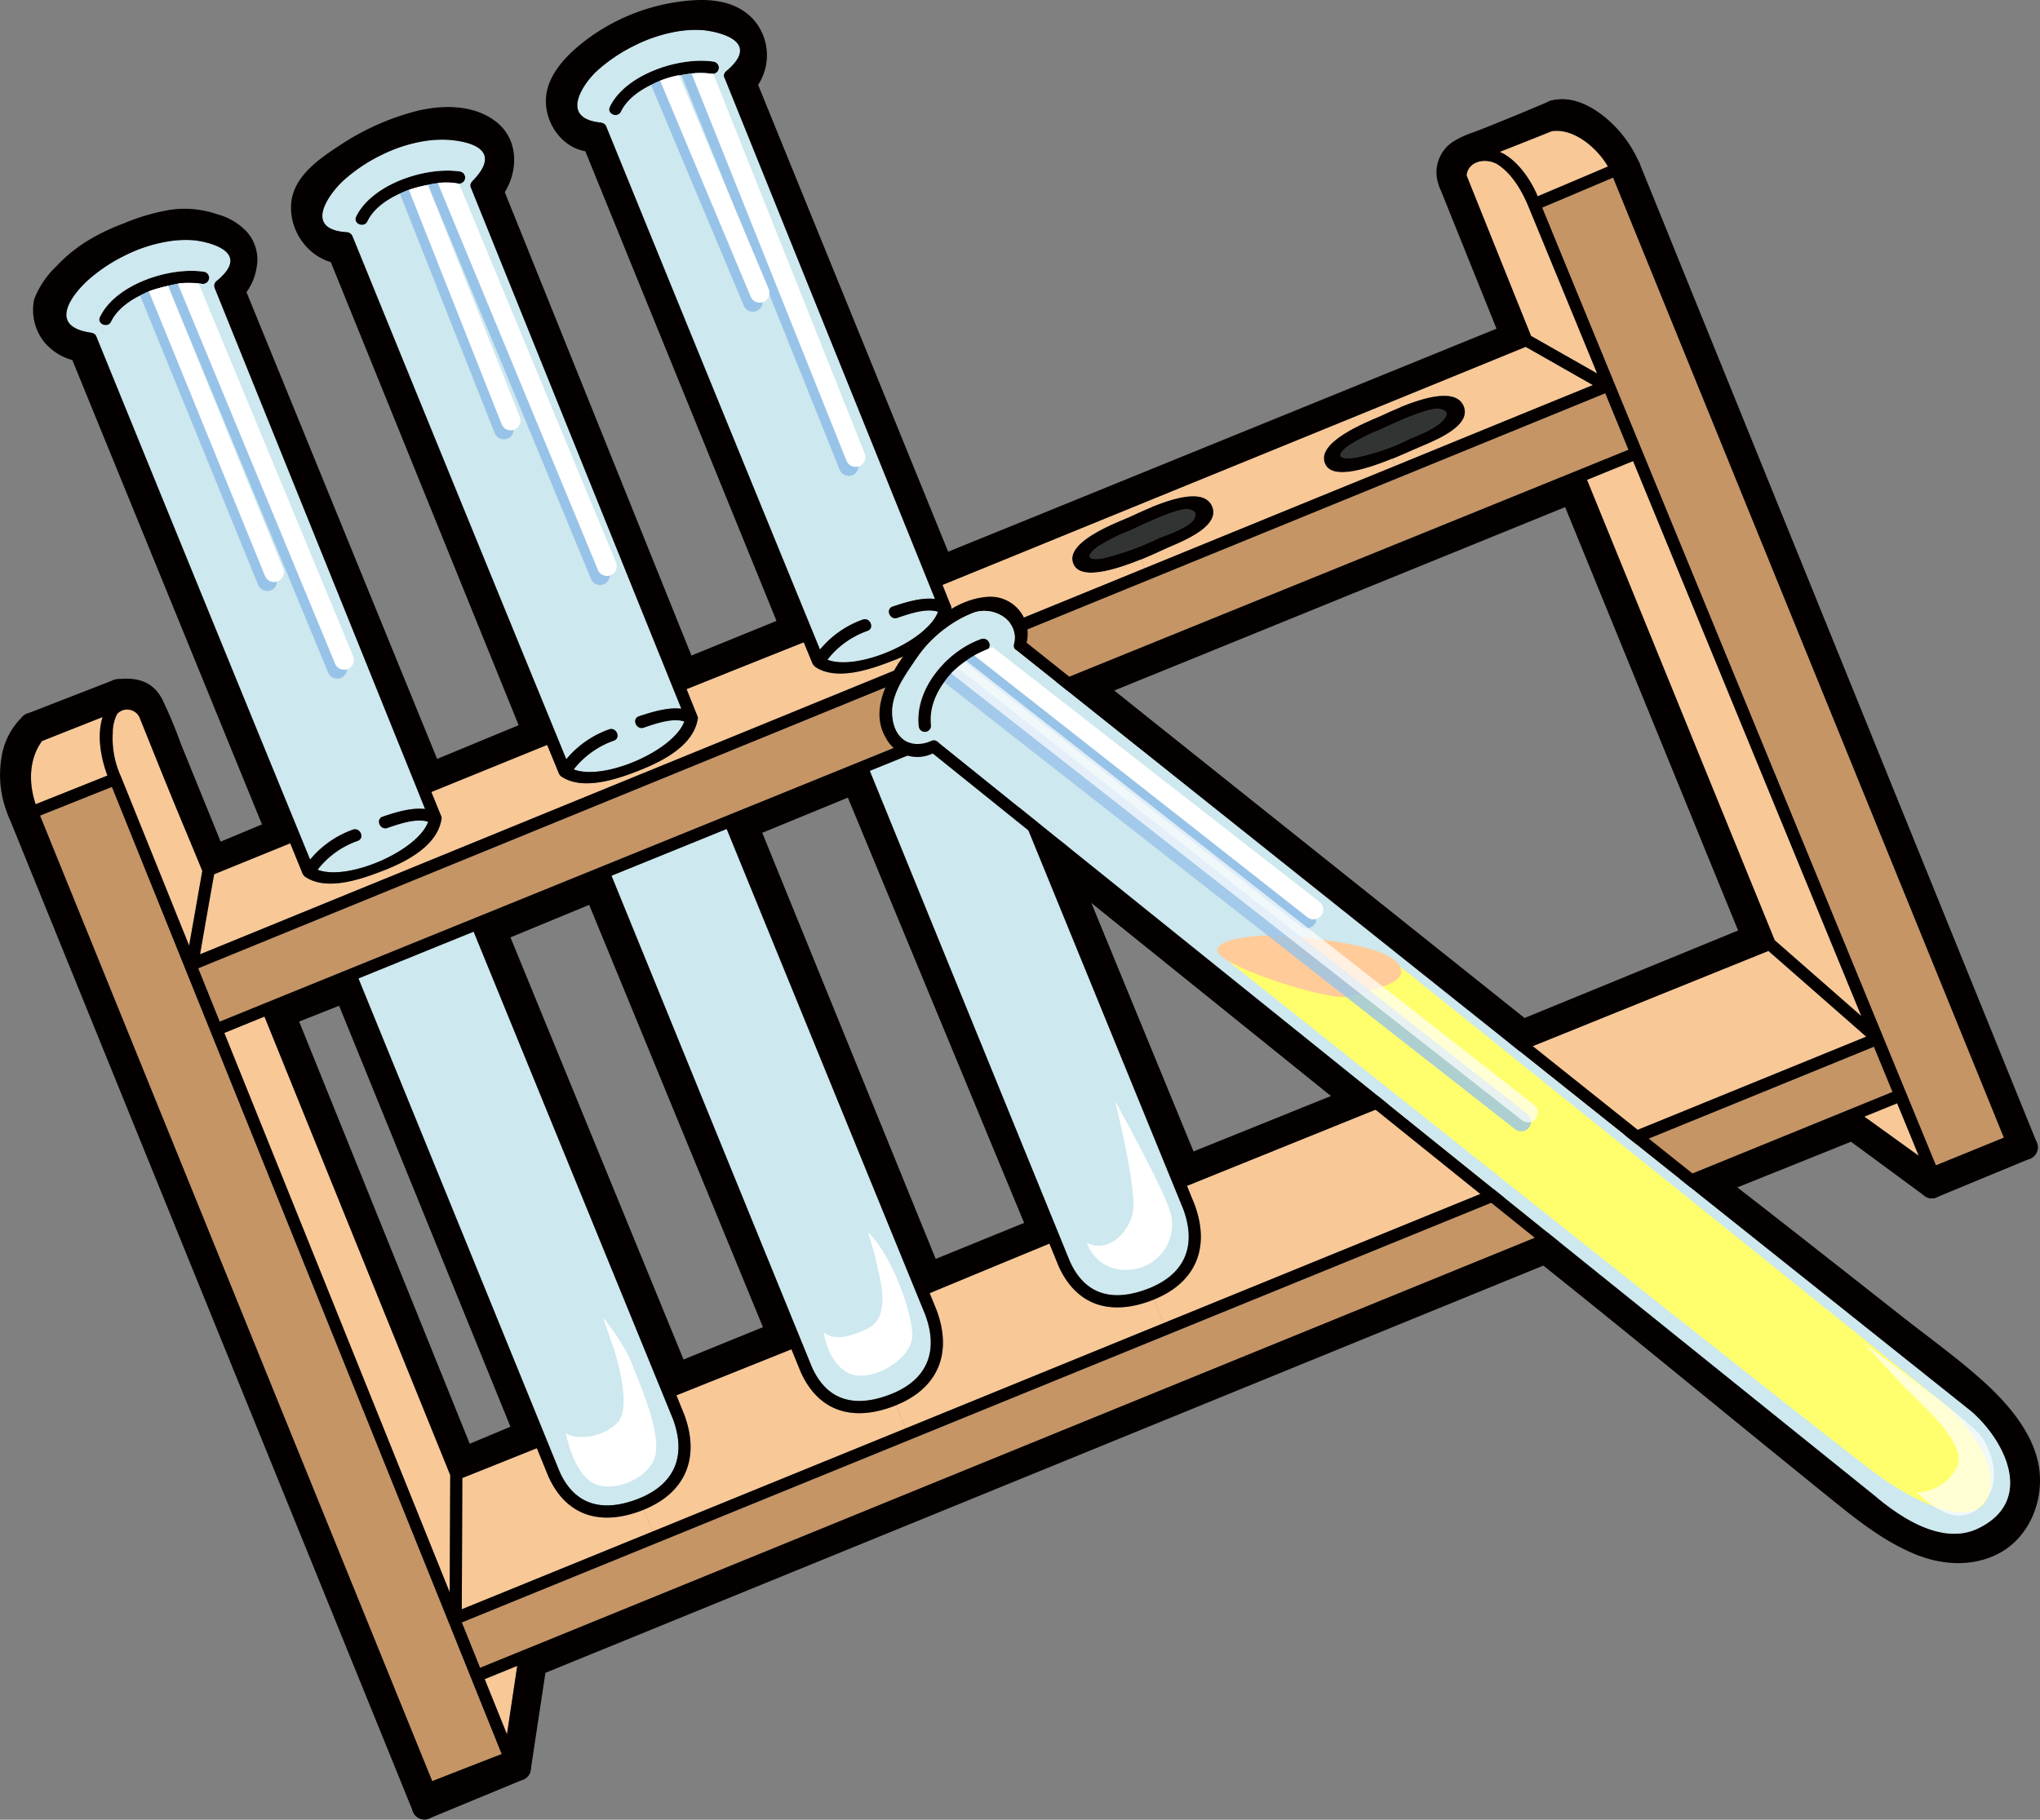 <svg xmlns="http://www.w3.org/2000/svg" width="325.34" height="290.294" viewBox="0 0 325.34 290.294">
  <rect x="0" y="0" width="325.34" height="290.294" fill="#808080" stroke="none"/>
  <defs>
    <style>
      .cls-1 {
        fill: #040000;
      }

      .cls-2 {
        fill: #c69565;
      }

      .cls-3 {
        fill: #f8c897;
      }

      .cls-4 {
        fill: #323333;
      }

      .cls-5 {
        fill: #cde8ee;
      }

      .cls-6 {
        fill: #ffff6d;
      }

      .cls-7 {
        fill: #ffcb99;
      }

      .cls-8, .cls-9 {
        fill: #fff;
      }

      .cls-8 {
        opacity: 0.7;
      }

      .cls-10, .cls-11 {
        fill: #98c3e8;
      }

      .cls-10 {
        opacity: 0.8;
      }
    </style>
  </defs>
  <g id="レイヤー_2" data-name="レイヤー 2">
    <g id="レイヤー_1-2" data-name="レイヤー 1">
      <g>
        <g>
          <path class="cls-1" d="M43.3,162.4l9.733,24.1,15.395,38.11,3.539,8.761a2.012,2.012,0,0,0,2.4,1.362,1.963,1.963,0,0,0,1.362-2.4L66,208.239,50.6,170.128l-3.539-8.761a2.012,2.012,0,0,0-2.4-1.362,1.964,1.964,0,0,0-1.362,2.4Z"/>
          <path class="cls-1" d="M45.7,163.766l8.712-3.454,1.259-.5a2,2,0,0,0,1.362-2.4,1.972,1.972,0,0,0-2.4-1.362l-8.713,3.453-1.258.5a2,2,0,0,0-1.362,2.4,1.971,1.971,0,0,0,2.4,1.362Z"/>
          <path class="cls-1" d="M53.271,158.452l9.715,23.874L78.478,220.4l3.567,8.765a2.012,2.012,0,0,0,2.4,1.362,1.963,1.963,0,0,0,1.362-2.4l-9.715-23.874L60.6,166.18l-3.566-8.765a2.012,2.012,0,0,0-2.4-1.362,1.963,1.963,0,0,0-1.362,2.4Z"/>
          <path class="cls-1" d="M74.366,234.732l8.82-3.681,1.258-.525a2,2,0,0,0,1.362-2.4,1.97,1.97,0,0,0-2.4-1.362l-8.82,3.682-1.258.524a2,2,0,0,0-1.362,2.4,1.969,1.969,0,0,0,2.4,1.362Z"/>
          <path class="cls-1" d="M77.005,149l9.869,24.076,15.608,38.08,3.588,8.754a2.014,2.014,0,0,0,2.4,1.362,1.962,1.962,0,0,0,1.362-2.4L99.963,194.8l-15.609-38.08-3.588-8.755a2.013,2.013,0,0,0-2.4-1.361,1.963,1.963,0,0,0-1.362,2.4Z"/>
          <path class="cls-1" d="M79.4,150.366,93.52,144.53l2.013-.832a2.015,2.015,0,0,0,1.362-2.4,1.963,1.963,0,0,0-2.4-1.362L80.38,145.773l-2.013.833a2.014,2.014,0,0,0-1.362,2.4,1.962,1.962,0,0,0,2.4,1.362Z"/>
          <path class="cls-1" d="M93.134,142.336l9.876,24.008,15.726,38.229,3.59,8.726a2.015,2.015,0,0,0,2.4,1.362,1.963,1.963,0,0,0,1.362-2.4l-9.876-24.007-15.727-38.23L96.9,141.3a2.015,2.015,0,0,0-2.4-1.362,1.963,1.963,0,0,0-1.362,2.4Z"/>
          <path class="cls-1" d="M108.469,221.276l14.2-5.78,2.052-.835a2.013,2.013,0,0,0,1.362-2.4,1.964,1.964,0,0,0-2.4-1.362l-14.2,5.78-2.052.835a2.014,2.014,0,0,0-1.362,2.4,1.964,1.964,0,0,0,2.4,1.362Z"/>
          <path class="cls-1" d="M117.163,132.316,127,156.485l15.678,38.531,3.6,8.853a2.013,2.013,0,0,0,2.4,1.361,1.962,1.962,0,0,0,1.362-2.4l-9.835-24.17-15.678-38.53-3.6-8.853a2.013,2.013,0,0,0-2.4-1.362,1.964,1.964,0,0,0-1.362,2.4Z"/>
          <path class="cls-1" d="M119.562,133.678l15.073-6.2,2.149-.884a2.012,2.012,0,0,0,1.362-2.4,1.963,1.963,0,0,0-2.4-1.362l-15.073,6.2-2.149.884a2.013,2.013,0,0,0-1.362,2.4,1.963,1.963,0,0,0,2.4,1.362Z"/>
          <path class="cls-1" d="M134.386,125.234l10,24.129,15.935,38.465,3.662,8.838a2.014,2.014,0,0,0,2.4,1.362,1.962,1.962,0,0,0,1.362-2.4l-10-24.129-15.935-38.465-3.662-8.838a2.015,2.015,0,0,0-2.4-1.362,1.963,1.963,0,0,0-1.361,2.4Z"/>
          <path class="cls-1" d="M148.677,205.23l15.467-6.293,2.233-.909a2.012,2.012,0,0,0,1.362-2.4,1.962,1.962,0,0,0-2.4-1.362l-15.467,6.294-2.234.909a2.013,2.013,0,0,0-1.362,2.4,1.963,1.963,0,0,0,2.4,1.361Z"/>
          <path class="cls-1" d="M166.753,136.484l6.96,16.93,11.145,27.11,2.544,6.189a2.015,2.015,0,0,0,2.4,1.362,1.963,1.963,0,0,0,1.362-2.4l-6.96-16.929-11.145-27.111-2.544-6.188a2.013,2.013,0,0,0-2.4-1.362,1.962,1.962,0,0,0-1.362,2.4Z"/>
          <path class="cls-1" d="M168.153,139.295l15.706,12.658,25.047,20.186,5.766,4.647a2.011,2.011,0,0,0,2.758,0,1.962,1.962,0,0,0,0-2.757l-15.706-12.658-25.047-20.186-5.766-4.648a2.012,2.012,0,0,0-2.758,0,1.963,1.963,0,0,0,0,2.758Z"/>
          <path class="cls-1" d="M189.8,188.075l23.417-9.436,3.352-1.351a2.013,2.013,0,0,0,1.362-2.4,1.964,1.964,0,0,0-2.4-1.362l-23.417,9.437-3.352,1.35a2.013,2.013,0,0,0-1.362,2.4,1.964,1.964,0,0,0,2.4,1.362Z"/>
          <path class="cls-1" d="M172.529,110.988l6.858,5.474,16.467,13.145,19.918,15.9,17.144,13.686c2.8,2.235,5.59,4.486,8.4,6.707l.123.1a2.012,2.012,0,0,0,2.757,0,1.961,1.961,0,0,0,0-2.758l-6.857-5.474-16.467-13.145-19.918-15.9-17.144-13.685c-2.8-2.236-5.59-4.487-8.4-6.708l-.122-.1a2.013,2.013,0,0,0-2.758,0,1.963,1.963,0,0,0,0,2.758Z"/>
          <path class="cls-1" d="M174.426,111.489l26.092-10.617,41.249-16.785,9.422-3.834a2.012,2.012,0,0,0,1.362-2.4,1.962,1.962,0,0,0-2.4-1.362L224.061,87.11l-41.249,16.784-9.422,3.835a2.011,2.011,0,0,0-1.362,2.4,1.962,1.962,0,0,0,2.4,1.362Z"/>
          <path class="cls-1" d="M248.791,78.891l9.827,24.063,15.649,38.318,3.572,8.746a2.013,2.013,0,0,0,2.4,1.362,1.964,1.964,0,0,0,1.362-2.4l-9.828-24.063L256.123,86.6l-3.572-8.747a2.012,2.012,0,0,0-2.4-1.362,1.963,1.963,0,0,0-1.362,2.4Z"/>
          <path class="cls-1" d="M243.338,166.5l32.3-13.234,4.6-1.887a2.014,2.014,0,0,0,1.362-2.4,1.964,1.964,0,0,0-2.4-1.362l-32.3,13.234-4.6,1.887a2.013,2.013,0,0,0-1.362,2.4,1.964,1.964,0,0,0,2.4,1.362Z"/>
          <path class="cls-1" d="M85.749,267.363l4.308-1.759,11.725-4.786,17.343-7.08,21.161-8.638,23.181-9.463,23.4-9.553,21.823-8.909,18.444-7.529,13.269-5.417c2.1-.856,4.2-1.707,6.292-2.568l.272-.111a2.012,2.012,0,0,0,1.362-2.4,1.961,1.961,0,0,0-2.4-1.362l-4.308,1.759L229.9,204.334l-17.343,7.08L191.4,220.052l-23.181,9.463-23.4,9.553-21.823,8.908-18.445,7.53-13.268,5.417c-2.1.856-4.2,1.707-6.292,2.568l-.272.111a2.012,2.012,0,0,0-1.362,2.4,1.961,1.961,0,0,0,2.4,1.362Z"/>
          <path class="cls-1" d="M83.351,264.964l-2.2,14.536-.312,2.064a2.014,2.014,0,0,0,1.362,2.4,1.965,1.965,0,0,0,2.4-1.362l2.2-14.536L87.111,266a2.013,2.013,0,0,0-1.362-2.4,1.965,1.965,0,0,0-2.4,1.362Z"/>
          <path class="cls-1" d="M68.2,290.19l13.167-5.45,1.878-.777a2.015,2.015,0,0,0,1.362-2.4,1.963,1.963,0,0,0-2.4-1.362l-13.167,5.45-1.878.777a2.015,2.015,0,0,0-1.362,2.4,1.963,1.963,0,0,0,2.4,1.362Z"/>
          <path class="cls-1" d="M1.283,130.028l1.726,4.248,4.7,11.562,6.947,17.1L23.129,183.8l9.236,22.734,9.37,23.065,8.739,21.511,7.386,18.181,5.312,13.075c.839,2.065,1.672,4.133,2.517,6.195l.108.266a2.012,2.012,0,0,0,2.4,1.362,1.963,1.963,0,0,0,1.362-2.4l-1.726-4.248-4.7-11.562-6.947-17.1-8.476-20.863-9.236-22.734-9.37-23.065-8.739-21.511-7.386-18.181L7.669,135.452c-.839-2.065-1.672-4.133-2.517-6.195l-.108-.266a2.012,2.012,0,0,0-2.4-1.362,1.964,1.964,0,0,0-1.362,2.4Z"/>
          <path class="cls-1" d="M4.848,128.525a12.535,12.535,0,0,1-.569-1.7c-.08-.3-.151-.608-.211-.916-.03-.151-.057-.3-.082-.456-.061-.37.02.206-.025-.163a13.174,13.174,0,0,1-.09-1.894c.006-.289.02-.578.044-.866.012-.141.026-.283.042-.424-.03.257.02-.125.035-.21a12.423,12.423,0,0,1,.375-1.58c.076-.249.164-.494.255-.738.071-.195-.085.16.06-.148.053-.113.1-.225.161-.336a10.4,10.4,0,0,1,.737-1.224c.2-.3-.083.084.061-.074.075-.083.145-.168.221-.249a6.94,6.94,0,0,1,.523-.506,1.95,1.95,0,1,0-2.758-2.758A11.451,11.451,0,0,0,.2,121.063a16.813,16.813,0,0,0,1.283,9.43,1.963,1.963,0,0,0,2.668.7,2,2,0,0,0,.7-2.668Z"/>
          <path class="cls-1" d="M5.524,117.54l12.1-4.7,1.719-.667a2.009,2.009,0,0,0,1.362-2.4,1.965,1.965,0,0,0-2.4-1.362l-12.095,4.7-1.719.668a2.007,2.007,0,0,0-1.362,2.4,1.964,1.964,0,0,0,2.4,1.362Z"/>
          <path class="cls-1" d="M19.338,112.177a4.537,4.537,0,0,1,1.955.028,1.257,1.257,0,0,1,.76.553,17.24,17.24,0,0,1,1.506,3.2l3.653,8.978,5.039,12.384a2.013,2.013,0,0,0,2.4,1.362,1.964,1.964,0,0,0,1.362-2.4l-3.969-9.754-3.2-7.876a73.275,73.275,0,0,0-3.015-7.19c-1.608-2.984-4.38-3.52-7.522-3.048a1.964,1.964,0,0,0-1.362,2.4,2,2,0,0,0,2.4,1.362Z"/>
          <path class="cls-1" d="M34.65,138.683l8.9-3.714,1.269-.529a2,2,0,0,0,1.362-2.4,1.97,1.97,0,0,0-2.4-1.362l-8.9,3.714-1.269.529a2,2,0,0,0-1.362,2.4,1.97,1.97,0,0,0,2.4,1.362Z"/>
          <path class="cls-1" d="M11.056,56.261l10.66,26.11L38.57,123.649l3.849,9.429a2.013,2.013,0,0,0,2.4,1.362,1.963,1.963,0,0,0,1.362-2.4l-10.66-26.11L18.667,64.654l-3.85-9.429a2.012,2.012,0,0,0-2.4-1.362,1.962,1.962,0,0,0-1.362,2.4Z"/>
          <path class="cls-1" d="M13.455,53.863a5.635,5.635,0,0,1-3.2-1.51,4.539,4.539,0,0,1-1.03-3.593,10.51,10.51,0,0,1,2.495-3.5,19.67,19.67,0,0,1,3.3-2.9,34.455,34.455,0,0,1,9.629-4.342,14.054,14.054,0,0,1,10.231.379,3.566,3.566,0,0,1,2.3,2.822A5.215,5.215,0,0,1,35.69,44.86c-1.829,1.726.932,4.48,2.758,2.758a8.949,8.949,0,0,0,2.477-4.95A6.64,6.64,0,0,0,39.29,36.9a9.923,9.923,0,0,0-4.643-2.72,15.972,15.972,0,0,0-7.465-.718A33.316,33.316,0,0,0,19.823,35.6a33.57,33.57,0,0,0-6.169,3,24.279,24.279,0,0,0-4.7,3.91,14.45,14.45,0,0,0-3.5,5.221,8.27,8.27,0,0,0,1.469,6.669,8.859,8.859,0,0,0,5.489,3.231c2.438.593,3.478-3.167,1.037-3.76Z"/>
          <path class="cls-1" d="M35.189,46.757l10.684,26.17L62.888,114.6l3.885,9.516a2.012,2.012,0,0,0,2.4,1.362,1.963,1.963,0,0,0,1.362-2.4L59.849,96.909,42.834,55.236,38.949,45.72a2.013,2.013,0,0,0-2.4-1.362,1.963,1.963,0,0,0-1.362,2.4Z"/>
          <path class="cls-1" d="M69.171,125.478l14.511-6,2.069-.855a2.014,2.014,0,0,0,1.362-2.4,1.961,1.961,0,0,0-2.4-1.362l-14.512,6-2.069.855a2.014,2.014,0,0,0-1.361,2.4,1.963,1.963,0,0,0,2.4,1.362Z"/>
          <path class="cls-1" d="M52.28,40.644,62.787,66.553l16.738,41.271,3.828,9.44a2.012,2.012,0,0,0,2.4,1.362,1.963,1.963,0,0,0,1.362-2.4L76.606,90.318,59.869,49.047l-3.828-9.439a2.011,2.011,0,0,0-2.4-1.362,1.963,1.963,0,0,0-1.362,2.4Z"/>
          <path class="cls-1" d="M54.161,38.176c-2.5-.244-4.059-3.364-3.831-5.621a4.706,4.706,0,0,1,1.738-2.814,26.887,26.887,0,0,1,4.138-3.223,39.565,39.565,0,0,1,9.083-4.408c3.028-1.01,6.666-1.71,9.764-.578,3.7,1.351,3.674,5.112,1.573,7.888a1.963,1.963,0,0,0,.7,2.668,2,2,0,0,0,2.668-.7c2.627-3.473,2.919-8.768-.614-11.752-3.516-2.97-8.68-2.973-12.949-1.925A40.319,40.319,0,0,0,54.238,23.15c-3.273,2.136-7.355,4.927-7.782,9.144-.472,4.674,3,9.322,7.7,9.782a1.964,1.964,0,0,0,1.95-1.95,1.993,1.993,0,0,0-1.95-1.95Z"/>
          <path class="cls-1" d="M76.43,30.923,86.876,56.856l16.64,41.311,3.8,9.448a2.011,2.011,0,0,0,2.4,1.362,1.962,1.962,0,0,0,1.362-2.4L100.636,80.645,84,39.335,80.19,29.886a2.011,2.011,0,0,0-2.4-1.362,1.963,1.963,0,0,0-1.361,2.4Z"/>
          <path class="cls-1" d="M109.72,108.977l14.993-6.1,2.166-.881a2.013,2.013,0,0,0,1.362-2.4,1.963,1.963,0,0,0-2.4-1.361l-14.993,6.1-2.166.881a2.012,2.012,0,0,0-1.362,2.4,1.963,1.963,0,0,0,2.4,1.362Z"/>
          <path class="cls-1" d="M92.8,22.787l10.7,26.3L120.562,91l3.918,9.629a2.012,2.012,0,0,0,2.4,1.362,1.963,1.963,0,0,0,1.362-2.4l-10.7-26.3L100.482,31.379,96.564,21.75a2.012,2.012,0,0,0-2.4-1.362,1.963,1.963,0,0,0-1.362,2.4Z"/>
          <path class="cls-1" d="M94.683,20.318c-2.183.057-3.628-1.992-3.72-4.041-.125-2.758,2.869-5.3,4.852-6.808a29.062,29.062,0,0,1,9.508-4.591,25.434,25.434,0,0,1,5.414-.932,10.336,10.336,0,0,1,4.557.443,4.709,4.709,0,0,1,2.019,7.468c-1.621,1.9,1.125,4.67,2.758,2.757a8.627,8.627,0,0,0,0-11.6C116.738-.507,111.6-.293,107.194.445A31.9,31.9,0,0,0,94.167,5.866C90.945,8.192,87.12,11.7,87.06,16c-.059,4.217,3.224,8.337,7.623,8.222,2.5-.065,2.515-3.966,0-3.9Z"/>
          <path class="cls-1" d="M116.812,13.754l10.676,26.237,16.9,41.524,3.883,9.544a2.014,2.014,0,0,0,2.4,1.362,1.964,1.964,0,0,0,1.362-2.4L141.353,63.785l-16.9-41.525-3.884-9.543a2.013,2.013,0,0,0-2.4-1.362,1.963,1.963,0,0,0-1.361,2.4Z"/>
          <path class="cls-1" d="M150.667,92.421l9.027-3.674,21.8-8.87L207.756,69.19l22.711-9.242c3.69-1.5,7.386-2.988,11.07-4.5l.162-.066a2.013,2.013,0,0,0,1.362-2.4,1.963,1.963,0,0,0-2.4-1.362l-9.027,3.674-21.8,8.87L183.573,74.848,160.862,84.09c-3.69,1.5-7.386,2.988-11.069,4.5l-.163.066a2.013,2.013,0,0,0-1.362,2.4,1.964,1.964,0,0,0,2.4,1.362Z"/>
          <path class="cls-1" d="M229.505,29.686l8.559,21.26,1.236,3.07a2.012,2.012,0,0,0,2.4,1.362,1.963,1.963,0,0,0,1.362-2.4L234.5,31.72l-1.236-3.071a2.013,2.013,0,0,0-2.4-1.362,1.964,1.964,0,0,0-1.362,2.4Z"/>
          <path class="cls-1" d="M233.266,28.649a2.721,2.721,0,0,1-.326-1.416c.009-.142.008-.14,0,0a3.544,3.544,0,0,1,.106-.392c-.085.243.2-.353.255-.432-.168.236.222-.233.227-.237a2.008,2.008,0,0,1,.445-.37,6.23,6.23,0,0,1,1.13-.579q2.82-1.08,5.616-2.215,4.083-1.664,8.137-3.4a1.962,1.962,0,0,0,.7-2.668,2,2,0,0,0-2.668-.7l-.82.348-.43.182c.54-.229-.072.03-.176.074l-1.065.447q-3.079,1.29-6.174,2.541c-1.027.413-2.056.822-3.088,1.219a15.442,15.442,0,0,0-3.221,1.44,5.839,5.839,0,0,0-2.4,7.184,2.015,2.015,0,0,0,2.4,1.362,1.963,1.963,0,0,0,1.362-2.4Z"/>
          <path class="cls-1" d="M248.386,19.815c.132-.035.264-.062.4-.092.437-.1-.428.008.022,0,.256,0,.5-.008.76,0,.318.014.138-.059-.028-.012a1.51,1.51,0,0,1,.424.083,7.237,7.237,0,0,1,.783.227c.121.042.239.088.358.134-.433-.167.009.009.1.055.291.14.575.3.852.461q.359.215.7.453c.141.1.278.2.416.3-.328-.239.124.1.152.126a16.788,16.788,0,0,1,1.439,1.345q.348.364.675.748.18.21.354.425c.072.09.254.333.092.116a18.567,18.567,0,0,1,2.116,3.605,1.956,1.956,0,0,0,2.668.7,2.009,2.009,0,0,0,.7-2.668,19.356,19.356,0,0,0-5.694-7.354c-2.345-1.834-5.3-3.215-8.329-2.416a1.951,1.951,0,0,0,1.037,3.761Z"/>
          <path class="cls-1" d="M257.808,27.327l6.327,15.6,15.1,37.219,18.347,45.236,15.78,38.909c2.568,6.331,5.115,12.672,7.7,19l.105.259a2.011,2.011,0,0,0,2.4,1.362,1.963,1.963,0,0,0,1.362-2.4l-6.327-15.6-15.1-37.22L285.158,84.453l-15.78-38.908c-2.568-6.332-5.115-12.672-7.7-18.995l-.1-.26a2.013,2.013,0,0,0-2.4-1.362,1.963,1.963,0,0,0-1.362,2.4Z"/>
          <path class="cls-1" d="M308.61,191.1,321.7,185.68l1.866-.773a2.014,2.014,0,0,0,1.362-2.4,1.962,1.962,0,0,0-2.4-1.362l-13.088,5.418-1.867.772a2.016,2.016,0,0,0-1.362,2.4,1.963,1.963,0,0,0,2.4,1.362Z"/>
          <path class="cls-1" d="M294.487,181.616l11.067,8.142,1.554,1.143a1.957,1.957,0,0,0,2.668-.7,2.006,2.006,0,0,0-.7-2.668l-11.067-8.142-1.554-1.144a1.958,1.958,0,0,0-2.668.7,2.007,2.007,0,0,0,.7,2.668Z"/>
          <path class="cls-1" d="M273.737,190.762l19.444-7.82,2.809-1.13a2.011,2.011,0,0,0,1.362-2.4,1.963,1.963,0,0,0-2.4-1.362l-19.445,7.82L272.7,187a2.01,2.01,0,0,0-1.362,2.4,1.963,1.963,0,0,0,2.4,1.362Z"/>
          <path class="cls-1" d="M245.071,201.048c10.307,8.219,20.514,16.562,30.73,24.9q7.589,6.189,15.2,12.352c4.489,3.625,9,7.393,14.386,9.617,4.272,1.765,9.175,2.1,13.37-.1,4.939-2.581,7.292-8.563,6.4-13.909-.9-5.369-5.012-10.1-8.941-13.627-4.11-3.691-8.658-6.954-13-10.37-9.519-7.493-19.032-15-28.618-22.406a2.018,2.018,0,0,0-2.758,0,1.962,1.962,0,0,0,0,2.758c7.986,6.171,15.917,12.412,23.849,18.652q6.285,4.945,12.567,9.893c3.916,3.082,7.833,6.168,10.638,10.353a12.728,12.728,0,0,1,2.576,7.333,9.66,9.66,0,0,1-2.8,6.622c-2.815,2.727-7.174,2.81-10.692,1.627-5.009-1.684-9.273-5.209-13.329-8.482q-7.212-5.818-14.388-11.682c-10.786-8.794-21.555-17.61-32.436-26.287a2.014,2.014,0,0,0-2.758,0,1.962,1.962,0,0,0,0,2.758Z"/>
        </g>
        <g>
          <g>
            <path class="cls-2" d="M312.1,163.1l7.479,18.379-10.837,4.41c-1.567-3.809-39.694-96.555-55.259-134.432q-3.751-9.159-7.531-18.342,5.652-2.376,11.307-4.786Z"/>
            <path class="cls-3" d="M256.435,26.562q-5.6,2.381-11.206,4.745c-1.126-2.725-3.355-5.927-6.051-7.087q4.158-1.641,8.309-3.3C250.963,20.4,254.708,23.56,256.435,26.562Z"/>
            <path class="cls-3" d="M302.556,176c1.155,2.8,2.31,5.595,3.445,8.384q-4.324-3.115-8.676-6.255Z"/>
            <path class="cls-3" d="M260.448,73.552q18.21,44.253,36.4,88.547l-13.82-12.111q-14.971-36.729-29.936-73.443Z"/>
            <path class="cls-3" d="M282.023,151.7q7.815,6.849,15.6,13.676l-112.035,45.69-1.535-3.771c6.719-2.734,8.98-8.353,6.443-15.169l-1.2-2.948Z"/>
            <path class="cls-3" d="M239.014,26.341c2.147,1.468,3.733,4.124,4.75,6.623q5.49,13.3,10.949,26.618c-3.511-2.006-7.031-3.993-10.542-6q-5.16-12.806-10.286-25.608C234.163,25.553,237.208,25.089,239.014,26.341Z"/>
            <path class="cls-3" d="M254.032,61.426q-15.77,6.443-31.549,12.905l-.464-1.141c1.777-.724,3.265-1.413,3.93-1.684,2.161-.98,8.859-3.352,7.474-6.713-1.2-2.913-6.332-1.364-10,.129l-.512-1.257q10.2-4.176,20.406-8.337Z"/>
            <path class="cls-4" d="M225,69.922a33.919,33.919,0,0,1-8.98,3.1c-1.768.248-3.485,0-1-1.883a28.451,28.451,0,0,1,5.078-2.588c1.834-.831,7.788-3.708,9.575-3.29,1.058.243,1.429.7.41,1.837C229.116,68.2,226.339,69.444,225,69.922Z"/>
            <path class="cls-1" d="M211.431,74.2c-2.012-3.577,6.651-6.917,8.592-7.774.63-.273,1.9-.889,3.4-1.5,3.67-1.493,8.8-3.042,10-.129,1.385,3.361-5.313,5.733-7.474,6.713-.665.271-2.153.96-3.93,1.684C218.1,74.783,212.748,76.524,211.431,74.2Zm4.59-1.177a33.919,33.919,0,0,0,8.98-3.1c1.338-.478,4.115-1.725,5.081-2.826,1.019-1.139.648-1.594-.41-1.837-1.787-.418-7.741,2.459-9.575,3.29a28.451,28.451,0,0,0-5.078,2.588C212.536,73.023,214.253,73.268,216.021,73.02Z"/>
            <path class="cls-3" d="M183.321,79.825l39.588-16.16.512,1.257c-1.5.612-2.768,1.228-3.4,1.5-1.941.857-10.6,4.2-8.592,7.774,1.317,2.327,6.672.586,10.588-1.007l.464,1.141q-19.953,8.145-39.929,16.316l-.57-1.4c1.748-.711,3.2-1.4,3.84-1.7,2.117-.963,8.876-3.393,7.477-6.748-1.161-2.812-5.944-1.405-9.557.065Z"/>
            <path class="cls-4" d="M184.88,85.809a44.292,44.292,0,0,1-9.062,3.267c-1.759.312-3.158-.062-.715-1.882a29.489,29.489,0,0,1,4.95-2.486c1.849-.836,7.626-3.692,9.421-3.462,1.067.138,1.676.766.677,1.913C189.2,84.219,186.213,85.318,184.88,85.809Z"/>
            <path class="cls-1" d="M189.474,81.246c-1.795-.23-7.572,2.626-9.421,3.462a29.489,29.489,0,0,0-4.95,2.486c-2.443,1.82-1.044,2.194.715,1.882a44.292,44.292,0,0,0,9.062-3.267c1.333-.491,4.322-1.59,5.271-2.65C191.15,82.012,190.541,81.384,189.474,81.246Zm-3.65,6.3c-.639.293-2.092.986-3.84,1.7-3.916,1.593-9.352,3.3-10.675.959-2.012-3.578,6.712-6.807,8.639-7.659.688-.3,2.12-1,3.8-1.68,3.613-1.47,8.4-2.877,9.557-.065C194.7,84.155,187.941,86.585,185.824,87.548Z"/>
            <path class="cls-3" d="M182.554,90.647q-19.52,7.968-39.033,15.95l-.577-1.416c3.569-1.452,8.039-3.877,8.763-7.894a1.166,1.166,0,0,0-.115-.778c-.435-1.07-.85-2.13-1.285-3.2l33.014-13.484.423,1.04c-1.676.682-3.108,1.383-3.8,1.68-1.927.852-10.651,4.081-8.639,7.659,1.323,2.341,6.759.634,10.675-.959Z"/>
            <path class="cls-5" d="M157.085,115.512q15.807,38.661,31.607,77.344c2.208,5.923.257,10.523-5.761,12.786-5.362,2.014-9.857,1.064-12.321-4.451q-15.941-39.114-31.9-78.221Q147.912,119.253,157.085,115.512Z"/>
            <path class="cls-1" d="M113.559,11.775c-4.446-.7-12.407,1.629-14.51,6.022-.549,1.133-2.338.379-1.8-.748,2.526-5.256,11.224-8.054,16.6-7.211A.98.98,0,0,1,113.559,11.775Z"/>
            <path class="cls-3" d="M185.591,211.061l-41.163,16.8-1.506-3.7c6.734-2.74,8.986-8.339,6.443-15.169l-1.1-2.7q9.553-3.963,19.1-7.906l1.44,3.54c2.886,6.472,8.417,7.977,14.862,5.523l.39-.159Z"/>
            <path class="cls-5" d="M113.559,11.775a.98.98,0,0,0,.289-1.937c-5.378-.843-14.076,1.955-16.6,7.211-.535,1.127,1.254,1.881,1.8.748C101.152,13.4,109.113,11.074,113.559,11.775Zm-1.4-6.959c1.695.152,9.609,1.513,3.717,6.487-.7.59-.329,1.094-.312,1.138Q132.324,54,149.112,95.547c-2.246-.265-4.759.556-6.748,1.214-1.185.4-.45,2.2.735,1.806,1.688-.569,4.576-1.627,6.492-.975-1.705,4.669-12.826,9.5-17.637,7.649a13.912,13.912,0,0,1,6.38-4.6c1.186-.4.451-2.2-.735-1.806a15.693,15.693,0,0,0-6.828,4.783Q113.71,61.877,96.664,20.131c-.1-.21-.3-.519-1.017-.6-6.595-.769-2.4-6.385-.57-8.1A25.653,25.653,0,0,1,101.142,7.3a23.99,23.99,0,0,1,6.73-2.251A16.889,16.889,0,0,1,112.159,4.816Z"/>
            <path class="cls-3" d="M130.191,106.5c3.373,2.08,8.62.282,11.938-1,.26-.106.541-.2.815-.315l.577,1.416q-20.443,8.37-40.921,16.736l-.241-.592c3.6-1.465,8.158-3.876,8.9-7.933.1-.258.021-.446-.12-.793-.553-1.358-1.091-2.722-1.644-4.081q9.338-3.748,18.687-7.469c.467,1.107.926,2.234,1.384,3.361A1.692,1.692,0,0,0,130.191,106.5Z"/>
            <path class="cls-5" d="M115.892,132.24q15.843,38.75,31.666,77.489c2.208,5.923.263,10.537-5.761,12.786-5.362,2.014-9.857,1.064-12.315-4.437q-15.976-39.2-31.961-78.379Q106.71,135.96,115.892,132.24Z"/>
            <path class="cls-1" d="M73.4,27.359a.98.98,0,0,1-.29,1.936C68.664,28.6,60.7,30.91,58.6,35.318c-.556,1.118-2.345.364-1.81-.763C59.323,29.314,68.02,26.516,73.4,27.359Z"/>
            <path class="cls-5" d="M73.109,29.3a.98.98,0,0,0,.29-1.936c-5.379-.843-14.076,1.955-16.609,7.2-.535,1.127,1.254,1.881,1.81.763C60.7,30.91,68.664,28.6,73.109,29.3Zm-18.487-.359A25.633,25.633,0,0,1,60.687,24.8a23.988,23.988,0,0,1,6.73-2.25,17.617,17.617,0,0,1,4.286-.229c1.7.152,9.088.934,3.718,6.488-.639.664-.324,1.108-.312,1.137q16.76,41.559,33.548,83.106c-2.241-.25-4.759.556-6.748,1.214-1.186.4-.451,2.2.741,1.82,1.688-.569,4.576-1.626,6.486-.988-1.7,4.668-12.82,9.511-17.637,7.648a14.032,14.032,0,0,1,6.386-4.586c1.185-.4.45-2.2-.735-1.806a15.665,15.665,0,0,0-6.834,4.768Q73.255,79.384,56.2,37.644a1.078,1.078,0,0,0-1-.6C48.117,36.5,52.8,30.656,54.622,28.936Z"/>
            <path class="cls-3" d="M144.428,227.862q-20.158,8.2-40.332,16.445l-1.417-3.482c6.719-2.734,8.98-8.353,6.442-15.169l-1.246-3.063q9.164-3.679,18.349-7.349l1.452,3.569c2.886,6.472,8.411,7.963,14.856,5.509l.39-.159Z"/>
            <path class="cls-3" d="M102.6,123.333q-20.226,8.282-40.473,16.553l-.488-1.2c3.569-1.452,8.025-3.872,8.748-7.888a.967.967,0,0,0-.1-.785l-1.493-3.67L87.26,118.83c.626,1.5,1.238,3,1.849,4.5a1.265,1.265,0,0,0,.627.671c3.373,2.081,8.626.3,11.944-.986l.679-.276Z"/>
            <path class="cls-5" d="M75.537,148.627l31.793,77.758c2.193,5.929.242,10.529-5.776,12.792-5.347,2.008-9.857,1.064-12.321-4.451Q73.2,195.4,57.166,156.086,66.355,152.347,75.537,148.627Z"/>
            <path class="cls-2" d="M62.6,151.769q-13.785,5.61-27.561,11.2c-1.138-2.838-2.291-5.67-3.429-8.508q98.383-40.212,196.76-80.436l27.639-11.3c1.223,3.005,2.466,6.019,3.7,9.019L157.939,113.059l-21.174,8.6c-6.734,2.74-21.218,8.617-21.218,8.617Z"/>
            <path class="cls-2" d="M103.841,254.937q-13.633,5.548-27.275,11.116c-.962-2.4-1.929-4.824-2.911-7.237q99-40.362,198-80.738,13.581-5.552,27.2-11.1c.183.448,2.155,5.254,2.969,7.213Q202.827,214.575,103.841,254.937Z"/>
            <path class="cls-1" d="M15.941,50.554c2.512-5.249,11.209-8.047,16.588-7.205a.976.976,0,0,1-.275,1.931c-4.445-.7-12.407,1.63-14.524,6.028C17.2,52.435,15.391,51.687,15.941,50.554Z"/>
            <path class="cls-3" d="M87.427,235.461c2.886,6.472,8.417,7.977,14.862,5.523l.39-.159,1.417,3.482-3.612,1.47q-13.416,5.46-26.841,10.939.063-10.46.086-20.936c3.971-1.582,7.936-3.179,11.893-4.755Z"/>
            <path class="cls-5" d="M57.015,134.152c1.2-.4.45-2.2-.735-1.806a15.714,15.714,0,0,0-6.828,4.782Q32.391,95.389,15.345,53.643c-.135-.332-.443-.51-1.017-.6-7-1.094-2.382-6.39-.57-8.1a25.789,25.789,0,0,1,6.065-4.135,23.946,23.946,0,0,1,6.73-2.25,17.2,17.2,0,0,1,4.3-.234c1.7.152,9.679,1.6,3.7,6.493a.975.975,0,0,0-.312,1.137Q50.382,85.921,66.526,125.9s.908,2.274,1.267,3.156c-2.247-.265-4.745.549-6.748,1.213-1.186.4-.451,2.2.735,1.806,1.688-.569,4.576-1.626,6.506-.98-1.7,4.668-12.84,9.5-17.637,7.648A13.859,13.859,0,0,1,57.015,134.152Zm-24.486-90.8c-5.379-.842-14.076,1.956-16.588,7.205-.55,1.133,1.254,1.881,1.789.754,2.117-4.4,10.079-6.728,14.524-6.028A.976.976,0,0,0,32.529,43.349Z"/>
            <path class="cls-3" d="M58.515,141.356,31.9,152.236q1.115-6.39,2.248-12.771l12.137-4.939,1.958,4.811a1.391,1.391,0,0,0,.641.666c3.373,2.08,8.606.287,11.938-1,.26-.106.541-.2.815-.315l.488,1.2Z"/>
            <path class="cls-3" d="M42.176,162.169q14.8,36.57,29.63,73.147c-.035,6.246-.062,12.472-.083,18.712Q53.742,209.4,35.775,164.774Z"/>
            <path class="cls-3" d="M82.488,265.748c-.54,3.639-1.095,7.284-1.635,10.923-1.179-2.94-2.373-5.873-3.552-8.812Z"/>
            <path class="cls-3" d="M27.239,143.59q-3.983-9.849-7.945-19.689a14.633,14.633,0,0,1-1.307-6.979,6.428,6.428,0,0,1,.712-3.052,2.183,2.183,0,0,1,3.511.474c1.8,4.436,3.237,8.081,5.063,12.525,1.564,3.844,3.359,8.048,4.993,12.065-.706,3.976-1.4,7.946-2.1,11.922C29.188,148.422,28.206,146.009,27.239,143.59Z"/>
            <path class="cls-3" d="M6.705,118.211l9.659-3.829c-.939,2.908-.283,6.549.768,9.338Q11.414,126,5.688,128.293C4.559,124.979,4.579,121.1,6.705,118.211Z"/>
            <path class="cls-2" d="M17.853,125.532q27.288,67.742,54.6,135.493c.873,2.188,5.945,14.777,7.559,18.785q-5.539,2.154-11.075,4.322-27.465-67.62-54.922-135.26-3.819-9.386-7.617-18.761C10.22,128.587,14.026,127.055,17.853,125.532Z"/>
            <path class="cls-1" d="M107.14,220.787q9.163-3.679,18.349-7.349-14.874-36.49-29.775-73-9.189,3.739-18.371,7.458Q92.252,184.344,107.14,220.787ZM5.688,128.293q5.739-2.286,11.444-4.573c-1.051-2.789-1.707-6.43-.768-9.338l-9.659,3.829C4.579,121.1,4.559,124.979,5.688,128.293ZM302.556,176l-5.231,2.129q4.356,3.129,8.676,6.255C304.866,181.591,303.711,178.794,302.556,176Zm-245.39-19.91q16.052,39.321,32.067,78.64c2.464,5.515,6.974,6.459,12.321,4.451,6.018-2.263,7.969-6.863,5.776-12.792L75.537,148.627Q66.36,152.337,57.166,156.086Zm-21.391,8.688Q53.756,209.4,71.723,254.028c.021-6.24.048-12.466.083-18.712q-14.826-36.559-29.63-73.147Zm49.112,64.445q-14.76-36.21-29.527-72.4c-3.792,1.526-7.592,3.073-11.378,4.613q14.655,36.2,29.33,72.41C77.168,232.309,81.032,230.754,84.887,229.219ZM138.714,122.97q15.941,39.114,31.9,78.221c2.464,5.515,6.959,6.465,12.321,4.451,6.018-2.263,7.969-6.863,5.761-12.786q-15.807-38.663-31.607-77.344Q147.895,119.252,138.714,122.97Zm-9.232,95.108c2.458,5.5,6.953,6.451,12.315,4.437,6.024-2.249,7.969-6.863,5.761-12.786Q131.724,171,115.892,132.24q-9.19,3.739-18.371,7.459Q113.5,178.9,129.482,218.078ZM77.3,267.859c1.179,2.939,2.373,5.872,3.552,8.812.54-3.639,1.095-7.284,1.635-10.923ZM298.852,166.977q-13.6,5.56-27.2,11.1-99,40.362-198,80.738c.982,2.413,1.949,4.832,2.911,7.237q13.654-5.556,27.275-11.116,98.994-40.383,197.98-80.747C301.007,172.231,299.035,167.425,298.852,166.977Zm20.724,14.506L312.1,163.1,257.256,28.333q-5.643,2.4-11.307,4.786,3.762,9.182,7.531,18.342c15.565,37.877,53.692,130.623,55.259,134.432ZM117.7,131.505q14.927,36.5,29.832,72.981,9.532-3.956,19.1-7.906-14.857-36.448-29.722-72.875Q127.306,127.613,117.7,131.505ZM283.03,149.988,296.85,162.1q-18.2-44.283-36.4-88.547l-7.354,2.993Q268.055,113.252,283.03,149.988Zm-2.089.042L251.282,77.265q-9.213,3.748-18.4,7.471Q195.9,99.76,158.891,114.777q14.847,36.3,29.673,72.59ZM143.1,98.567c-1.185.4-1.92-1.408-.735-1.806,1.989-.658,4.5-1.479,6.748-1.214Q132.332,54,115.564,12.441c-.017-.044-.391-.548.312-1.138,5.892-4.974-2.022-6.335-3.717-6.487a16.889,16.889,0,0,0-4.287.228,23.99,23.99,0,0,0-6.73,2.251,25.653,25.653,0,0,0-6.065,4.135c-1.826,1.72-6.025,7.336.57,8.105.722.077.915.386,1.017.6q17,41.768,34.107,83.486a15.693,15.693,0,0,1,6.828-4.783c1.186-.4,1.921,1.408.735,1.806a13.912,13.912,0,0,0-6.38,4.6c4.811,1.849,15.932-2.98,17.637-7.649C147.675,96.94,144.787,98,143.1,98.567Zm113.336-72c-1.727-3-5.472-6.161-8.948-5.639q-4.147,1.664-8.309,3.3c2.7,1.16,4.925,4.362,6.051,7.087Q250.837,28.949,256.435,26.562Zm-.425,36.165-27.639,11.3q-98.383,40.21-196.76,80.436c1.138,2.838,2.291,5.67,3.429,8.508q13.785-5.61,27.561-11.2l52.946-21.494s14.484-5.877,21.218-8.617l21.174-8.6L259.713,71.746C258.476,68.746,257.233,65.732,256.01,62.727ZM72.449,261.025q-27.3-67.764-54.6-135.493c-3.827,1.523-7.633,3.055-11.459,4.579q3.8,9.393,7.617,18.761Q41.455,216.5,68.933,284.132q5.532-2.177,11.075-4.322C78.394,275.8,73.322,263.213,72.449,261.025ZM254.713,59.582q-5.467-13.311-10.949-26.618c-1.017-2.5-2.6-5.155-4.75-6.623-1.806-1.252-4.851-.788-5.129,1.633q5.13,12.792,10.286,25.608C247.682,55.589,251.2,57.576,254.713,59.582ZM183.666,207.449c-6.445,2.454-11.976.949-14.862-5.523l-1.44-3.54q-9.562,3.941-19.1,7.906l1.1,2.7c2.543,6.83.291,12.429-6.443,15.169l-.39.159c-6.445,2.454-11.97.963-14.856-5.509l-1.452-3.569q-9.165,3.679-18.349,7.349l1.246,3.063c2.538,6.816.277,12.435-6.442,15.169l-.39.159c-6.445,2.454-11.976.949-14.862-5.523l-1.805-4.436C81.665,232.6,77.7,234.2,73.729,235.78q-.033,10.471-.086,20.936,13.437-5.468,26.841-10.939l3.612-1.47q20.171-8.232,40.332-16.445l41.163-16.8,112.035-45.69q-7.783-6.837-15.6-13.676L189.3,189.173l1.2,2.948c2.537,6.816.276,12.435-6.443,15.169ZM19.294,123.9q3.974,9.828,7.945,19.689c.967,2.419,1.949,4.832,2.923,7.266.706-3.976,1.4-7.946,2.1-11.922-1.634-4.017-3.429-8.221-4.993-12.065-1.826-4.444-3.258-8.089-5.063-12.525a2.183,2.183,0,0,0-3.511-.474,6.428,6.428,0,0,0-.712,3.052A14.633,14.633,0,0,0,19.294,123.9Zm28.951,15.436-1.958-4.811L34.15,139.465q-1.145,6.376-2.248,12.771l26.613-10.88,3.612-1.47q20.227-8.28,40.473-16.553,20.474-8.356,40.921-16.736,19.52-7.968,39.033-15.95,19.967-8.175,39.929-16.316,15.762-6.463,31.549-12.9l-10.717-6.1q-10.2,4.176-20.406,8.337l-39.588,16.16L150.307,93.309c.435,1.07.85,2.13,1.285,3.2a1.166,1.166,0,0,1,.115.778c-.724,4.017-5.194,6.442-8.763,7.894-.274.112-.555.209-.815.315-3.318,1.283-8.565,3.081-11.938,1a1.692,1.692,0,0,1-.627-.671c-.458-1.127-.917-2.254-1.384-3.361q-9.347,3.727-18.687,7.469c.553,1.359,1.091,2.723,1.644,4.081.141.347.217.535.12.793-.74,4.057-5.3,6.468-8.9,7.933l-.679.276c-3.318,1.283-8.571,3.067-11.944.986a1.265,1.265,0,0,1-.627-.671c-.611-1.5-1.223-3-1.849-4.5l-18.466,7.514,1.493,3.67a.967.967,0,0,1,.1.785c-.723,4.016-5.179,6.436-8.748,7.888-.274.112-.555.209-.815.315-3.332,1.288-8.565,3.081-11.938,1A1.391,1.391,0,0,1,48.245,139.337Zm60.412-26.284Q91.877,71.5,75.109,29.947c-.012-.029-.327-.473.312-1.137,5.37-5.554-2.022-6.336-3.718-6.488a17.617,17.617,0,0,0-4.286.229,23.988,23.988,0,0,0-6.73,2.25,25.633,25.633,0,0,0-6.065,4.135c-1.827,1.72-6.505,7.565.57,8.1a1.078,1.078,0,0,1,1,.6q17,41.766,34.121,83.479a15.665,15.665,0,0,1,6.834-4.768c1.185-.4,1.92,1.408.735,1.806a14.032,14.032,0,0,0-6.386,4.586c4.817,1.863,15.932-2.98,17.637-7.648-1.91-.638-4.8.419-6.486.988-1.192.384-1.927-1.422-.741-1.82C103.9,113.609,106.416,112.8,108.657,113.053Zm-90.141-1.618c1.474-.6,4.519-.071,5.1,1.36,1.676,4.118,3.36,8.216,5.036,12.334,1.584,3.852,3.382,8.476,5.036,12.418l11.863-4.828Q29.673,93.884,13.8,55.028a5.249,5.249,0,0,1-4.773-7.22c1.828-4.364,7.2-7.595,11.277-9.371C24.725,36.5,31.8,34.84,36.233,37.8c3.141,2.09,2.648,5.929.1,8.1l31.745,78.636,18.452-7.508q-15.918-39-31.858-78a5.231,5.231,0,0,1-4.773-7.22c1.813-4.359,7.2-7.6,11.277-9.372C65.589,20.5,72.665,18.849,77.1,21.8c3.147,2.1,2.634,5.934.1,8.111q15.786,39.1,31.561,78.222,9.338-3.748,18.687-7.469Q111.289,61.077,95.123,21.517a5.235,5.235,0,0,1-4.774-7.22c1.814-4.359,7.2-7.6,11.277-9.372,4.418-1.932,11.488-3.6,15.926-.636,3.141,2.09,2.634,5.934.095,8.1Q133.616,51.942,149.572,91.5q46.28-18.882,92.546-37.793c-3.394-8.421-6.729-16.866-10.151-25.276a3.389,3.389,0,0,1,1.793-3.913c2.283-.929,13.351-5.516,13.386-5.514,4.725-.845,9.738,3.65,11.546,7.681l7.85,19.29,55.211,135.681a.936.936,0,0,1-.526,1.275q-6.337,2.553-12.663,5.136a.857.857,0,0,1-.943-.122c-4.142-2.98-8.277-5.979-12.42-8.959q-9.961,4.078-19.914,8.137-95.361,38.881-190.7,77.77-1.145,7.742-2.318,15.5l-.009.02a1,1,0,0,1-.612.855c-4.263,1.735-8.587,3.276-12.893,5.028a.891.891,0,0,1-1.266-.546q-4-9.819-7.982-19.657Q31.853,198.017,4.217,129.935c-1.748-4.173-1.743-9.581,1.147-13.283C5.378,116.646,14.254,113.169,18.516,111.435Zm32.133,27.311c4.8,1.855,15.933-2.98,17.637-7.648-1.93-.646-4.818.411-6.506.98-1.186.4-1.921-1.408-.735-1.806,2-.664,4.5-1.478,6.748-1.213-.359-.882-1.267-3.156-1.267-3.156Q50.388,85.934,34.245,45.952a.975.975,0,0,1,.312-1.137c5.976-4.891-2.008-6.341-3.7-6.493a17.2,17.2,0,0,0-4.3.234,23.946,23.946,0,0,0-6.73,2.25,25.789,25.789,0,0,0-6.065,4.135c-1.812,1.715-6.427,7.011.57,8.1.574.087.882.265,1.017.6q17,41.766,34.107,83.485a15.714,15.714,0,0,1,6.828-4.782c1.185-.4,1.935,1.4.735,1.806A13.859,13.859,0,0,0,50.649,138.746Z"/>
          </g>
          <g>
            <g>
              <path class="cls-1" d="M315.6,223.622c5.95,5.225,10.248,13.43,3.436,19.991-6.414,6.215-15.682,1.279-21.287-3.514L278.977,225q-65.1-52.406-130.225-104.8a5.664,5.664,0,0,1-7.483-2.5c-2.759-4.671.7-10.12,3.422-13.94,2.773-3.907,7.548-8.107,12.563-8.531a5.939,5.939,0,0,1,6.474,7.3q9.265,7.372,18.521,14.763Q248.924,170.453,315.6,223.622Zm-.163,20.21c9.09-4.356,4.419-13.891-1.021-18.65l-19-15.157Q228.775,156.883,162.11,103.732a.779.779,0,0,1-.417-.942c.989-3.821-3.264-6.2-6.432-5.046a18.749,18.749,0,0,0-4.409,2.451,19.212,19.212,0,0,0-4.615,4.758c-1.712,2.415-4.019,5.644-3.943,8.729.071,4.148,2.918,5.97,6.258,4.493a.863.863,0,0,1,.942.122.015.015,0,0,1,.02.009q9.388,7.548,18.761,15.1Q233.6,185.977,298.942,238.553C303.1,242.1,309.772,246.542,315.44,243.832Z"/>
              <path class="cls-5" d="M314.419,225.182c5.44,4.759,10.111,14.294,1.021,18.65-5.668,2.71-12.343-1.732-16.5-5.279q-65.333-52.59-130.667-105.144-9.389-7.549-18.761-15.1a.015.015,0,0,0-.02-.009.863.863,0,0,0-.942-.122c-3.34,1.477-6.187-.345-6.258-4.493-.076-3.085,2.231-6.314,3.943-8.729a19.212,19.212,0,0,1,4.615-4.758,18.749,18.749,0,0,1,4.409-2.451c3.168-1.154,7.421,1.225,6.432,5.046a.779.779,0,0,0,.417.942q66.643,53.142,133.308,106.293ZM157.209,103.773c1.194-.419.459-2.225-.735-1.807-5.412,1.933-10.637,7.882-9.937,13.947a.971.971,0,0,0,1.928-.228C147.874,110.468,152.618,105.405,157.209,103.773Z"/>
              <path class="cls-1" d="M156.474,101.966c1.194-.418,1.929,1.388.735,1.807-4.591,1.632-9.335,6.7-8.744,11.912a.971.971,0,0,1-1.928.228C145.837,109.848,151.062,103.9,156.474,101.966Z"/>
            </g>
            <path class="cls-6" d="M222.921,153.885s83.443,67.04,87.068,70,9.113,10.053,7.068,14.905-10.057,1.9-17.383-3.342-105.3-83.337-105.3-83.337C202.255,155.717,213.989,156.2,222.921,153.885Z"/>
            <path class="cls-7" d="M223.246,154.146c-1.6-2.944-9.648-3.885-15.731-4.686s-14.82.3-13.145,2.653c1.815,2.548,18.038,7.735,20.733,6.822S224.849,157.09,223.246,154.146Z"/>
          </g>
          <path class="cls-8" d="M303.246,220.768c2.46,2.683,11.08,9.705,8.753,13.491a7.379,7.379,0,0,1-6.242,3.8s5.6,6.25,9.774,2.549,2.174-8.884.53-11.373-18.828-14.97-18.828-14.97Z"/>
          <path class="cls-9" d="M97.84,214.984s3.169,9.341.65,11.945-6.773,2.757-8.264,1.679c0,0,1.141,6.167,4.284,7.941s9.411-.671,10.075-4.731-2.963-11.944-3.576-13.7c-1.253-3.595-4.809-7.938-4.809-7.938S97.362,213.81,97.84,214.984Z"/>
          <path class="cls-9" d="M138.45,196.564a81.482,81.482,0,0,1,2.04,8.117c.47,2.967.489,6.117-2.365,7.383s-4.95,1.8-6.732.529c0,0,.517,4.632,3.877,6.423s10.4-2.126,10.229-6.163S142.147,200.217,138.45,196.564Z"/>
          <path class="cls-9" d="M177.813,175.6s3.69,14.5,2.805,18.016-4.2,6.236-7.269,4.642a6.391,6.391,0,0,0,6.49,4.307,7.23,7.23,0,0,0,6.862-9C185.646,189.675,177.813,175.6,177.813,175.6Z"/>
          <g>
            <path class="cls-10" d="M243.192,180.363a1.557,1.557,0,0,1-1.551-.216l-91.048-71.3a8.156,8.156,0,0,1,2.095-2.321l90.876,71.166a1.56,1.56,0,0,1-.372,2.672Z"/>
            <path class="cls-11" d="M208.961,147.977a1.559,1.559,0,0,1-1.553-.218l-53.6-42.11a9.365,9.365,0,0,1,2.9-1.671l52.631,41.328a1.56,1.56,0,0,1-.374,2.671Z"/>
            <path class="cls-11" d="M135.939,75.8l-.009,0a1.56,1.56,0,0,1-2.028-.869L108.684,12.009a13.874,13.874,0,0,1,3.378-.321L136.8,73.772A1.559,1.559,0,0,1,135.939,75.8Z"/>
            <path class="cls-11" d="M120.646,49.6a1.561,1.561,0,0,1-2.027-.842L103.853,13.589a7.535,7.535,0,0,1,2.945-1.128L121.5,47.55a1.559,1.559,0,0,1-.836,2.042Z"/>
            <path class="cls-11" d="M96.282,93.2a1.559,1.559,0,0,1-2.029-.848L68.262,29.511a9.192,9.192,0,0,1,3.229-.342L97.136,91.155a1.561,1.561,0,0,1-.845,2.038Z"/>
            <path class="cls-11" d="M80.935,69.968l-.013,0A1.56,1.56,0,0,1,78.9,69.1L63.78,30.913a10.579,10.579,0,0,1,2.944-1.042L81.8,67.948A1.561,1.561,0,0,1,80.935,69.968Z"/>
            <path class="cls-11" d="M54.366,108.148a1.56,1.56,0,0,1-2.029-.849L26.824,45.636a7.953,7.953,0,0,1,3.184-.454L55.22,106.106a1.56,1.56,0,0,1-.845,2.038Z"/>
            <path class="cls-11" d="M43.2,94.164a1.56,1.56,0,0,1-2.033-.857L22.361,47.171a9.641,9.641,0,0,1,2.92-1.188L44.059,92.131A1.56,1.56,0,0,1,43.2,94.164Z"/>
          </g>
          <g>
            <path class="cls-8" d="M244.294,178.932a1.557,1.557,0,0,1-1.551-.215l-91.048-71.3a12.41,12.41,0,0,1,2.4-2.006l90.572,70.851a1.559,1.559,0,0,1-.372,2.672Z"/>
            <path class="cls-9" d="M210.063,146.546a1.561,1.561,0,0,1-1.553-.217l-53.127-41.761a17.366,17.366,0,0,1,2.934-1.325l52.12,40.632a1.56,1.56,0,0,1-.374,2.671Z"/>
            <path class="cls-9" d="M137.041,74.365l-.009,0A1.56,1.56,0,0,1,135,73.5L110.282,11.71a17.766,17.766,0,0,1,3.481.084L137.9,72.341A1.559,1.559,0,0,1,137.041,74.365Z"/>
            <path class="cls-9" d="M121.748,48.167a1.56,1.56,0,0,1-2.027-.842L105.283,12.876a13.342,13.342,0,0,1,3.009-.882L122.6,46.119a1.56,1.56,0,0,1-.836,2.042Z"/>
            <path class="cls-9" d="M97.384,91.766a1.56,1.56,0,0,1-2.029-.849L69.82,29.2a9.265,9.265,0,0,1,3.391.12l25.027,60.4a1.561,1.561,0,0,1-.845,2.038Z"/>
            <path class="cls-9" d="M82.037,68.537l-.013,0A1.558,1.558,0,0,1,80,67.666L65.21,30.288a20.619,20.619,0,0,1,3.032-.761L82.9,66.517A1.561,1.561,0,0,1,82.037,68.537Z"/>
            <path class="cls-9" d="M55.468,106.717a1.56,1.56,0,0,1-2.029-.849L28.345,45.236a12.085,12.085,0,0,1,3.336-.015l24.641,59.454a1.56,1.56,0,0,1-.845,2.038Z"/>
            <path class="cls-9" d="M44.3,92.733a1.56,1.56,0,0,1-2.033-.857l-18.526-45.4a24.992,24.992,0,0,1,3.041-.87L45.161,90.7A1.56,1.56,0,0,1,44.3,92.733Z"/>
          </g>
        </g>
      </g>
    </g>
  </g>
</svg>
